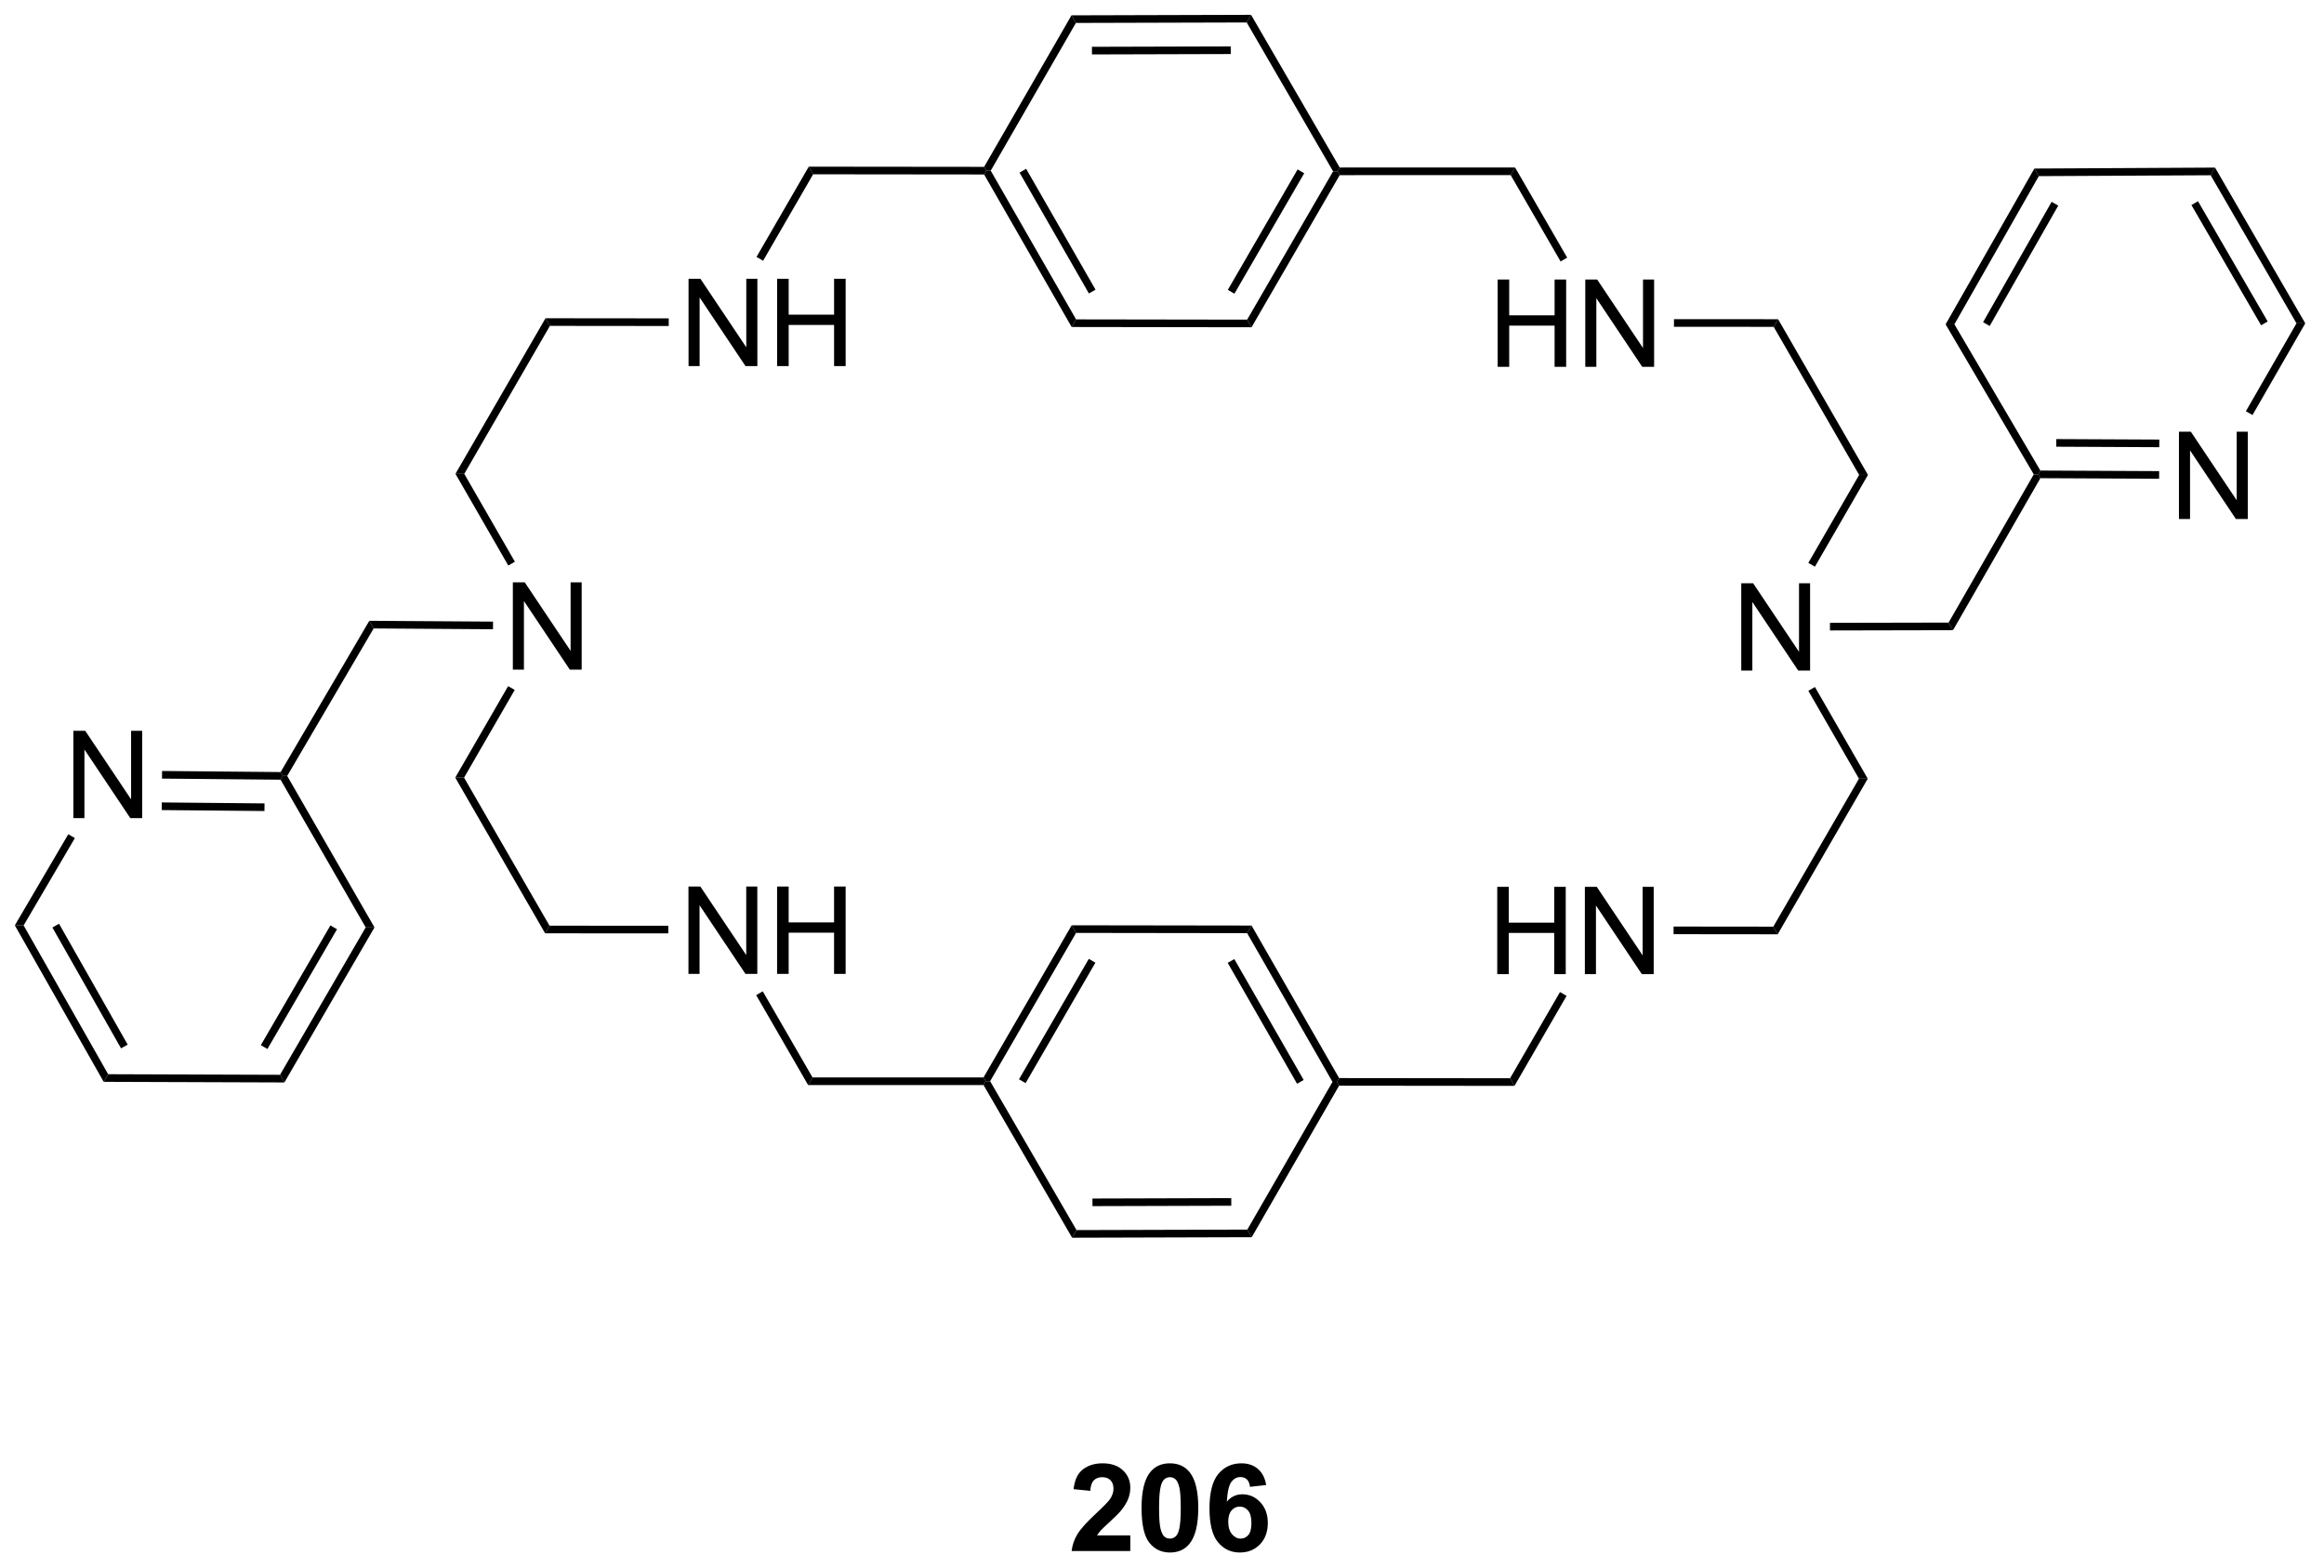 <?xml version="1.0" encoding="UTF-8"?>
<!DOCTYPE svg PUBLIC '-//W3C//DTD SVG 1.0//EN'
          'http://www.w3.org/TR/2001/REC-SVG-20010904/DTD/svg10.dtd'>
<svg stroke-dasharray="none" shape-rendering="auto" xmlns="http://www.w3.org/2000/svg" font-family="'Dialog'" text-rendering="auto" width="418" fill-opacity="1" color-interpolation="auto" color-rendering="auto" preserveAspectRatio="xMidYMid meet" font-size="12px" viewBox="0 0 418 282" fill="black" xmlns:xlink="http://www.w3.org/1999/xlink" stroke="black" image-rendering="auto" stroke-miterlimit="10" stroke-linecap="square" stroke-linejoin="miter" font-style="normal" stroke-width="1" height="282" stroke-dashoffset="0" font-weight="normal" stroke-opacity="1"
><!--Generated by the Batik Graphics2D SVG Generator--><defs id="genericDefs"
  /><g
  ><defs id="defs1"
    ><clipPath clipPathUnits="userSpaceOnUse" id="clipPath1"
      ><path d="M0.646 0.646 L157.129 0.646 L157.129 106.373 L0.646 106.373 L0.646 0.646 Z"
      /></clipPath
      ><clipPath clipPathUnits="userSpaceOnUse" id="clipPath2"
      ><path d="M-1.347 -0.972 L-1.347 101.815 L150.785 101.815 L150.785 -0.972 Z"
      /></clipPath
    ></defs
    ><g transform="scale(2.667,2.667) translate(-0.646,-0.646) matrix(1.029,0,0,1.029,2.031,1.646)"
    ><path d="M43.775 62.865 L43.775 57.138 L44.554 57.138 L47.562 61.633 L47.562 57.138 L48.288 57.138 L48.288 62.865 L47.51 62.865 L44.502 58.365 L44.502 62.865 L43.775 62.865 ZM49.584 62.865 L49.584 57.138 L50.342 57.138 L50.342 59.49 L53.318 59.49 L53.318 57.138 L54.076 57.138 L54.076 62.865 L53.318 62.865 L53.318 60.164 L50.342 60.164 L50.342 62.865 L49.584 62.865 Z" stroke="none" clip-path="url(#clipPath2)"
    /></g
    ><g transform="matrix(2.743,0,0,2.743,3.695,2.667)"
    ><path d="M96.829 62.912 L96.829 57.186 L97.587 57.186 L97.587 59.537 L100.564 59.537 L100.564 57.186 L101.321 57.186 L101.321 62.912 L100.564 62.912 L100.564 60.212 L97.587 60.212 L97.587 62.912 L96.829 62.912 ZM102.575 62.912 L102.575 57.186 L103.354 57.186 L106.362 61.681 L106.362 57.186 L107.088 57.186 L107.088 62.912 L106.31 62.912 L103.302 58.412 L103.302 62.912 L102.575 62.912 Z" stroke="none" clip-path="url(#clipPath2)"
    /></g
    ><g transform="matrix(2.743,0,0,2.743,3.695,2.667)"
    ><path d="M112.83 43.006 L112.83 37.279 L113.609 37.279 L116.617 41.774 L116.617 37.279 L117.343 37.279 L117.343 43.006 L116.565 43.006 L113.557 38.506 L113.557 43.006 L112.83 43.006 Z" stroke="none" clip-path="url(#clipPath2)"
    /></g
    ><g transform="matrix(2.743,0,0,2.743,3.695,2.667)"
    ><path d="M32.281 42.943 L32.281 37.216 L33.06 37.216 L36.068 41.711 L36.068 37.216 L36.794 37.216 L36.794 42.943 L36.016 42.943 L33.008 38.443 L33.008 42.943 L32.281 42.943 Z" stroke="none" clip-path="url(#clipPath2)"
    /></g
    ><g transform="matrix(2.743,0,0,2.743,3.695,2.667)"
    ><path d="M96.856 23.084 L96.856 17.357 L97.614 17.357 L97.614 19.709 L100.59 19.709 L100.59 17.357 L101.348 17.357 L101.348 23.084 L100.59 23.084 L100.59 20.383 L97.614 20.383 L97.614 23.084 L96.856 23.084 ZM102.602 23.084 L102.602 17.357 L103.38 17.357 L106.388 21.852 L106.388 17.357 L107.115 17.357 L107.115 23.084 L106.336 23.084 L103.328 18.584 L103.328 23.084 L102.602 23.084 Z" stroke="none" clip-path="url(#clipPath2)"
    /></g
    ><g transform="matrix(2.743,0,0,2.743,3.695,2.667)"
    ><path d="M43.802 23.036 L43.802 17.31 L44.58 17.31 L47.588 21.804 L47.588 17.31 L48.315 17.31 L48.315 23.036 L47.536 23.036 L44.528 18.536 L44.528 23.036 L43.802 23.036 ZM49.61 23.036 L49.61 17.31 L50.368 17.31 L50.368 19.661 L53.345 19.661 L53.345 17.31 L54.103 17.31 L54.103 23.036 L53.345 23.036 L53.345 20.336 L50.368 20.336 L50.368 23.036 L49.61 23.036 Z" stroke="none" clip-path="url(#clipPath2)"
    /></g
    ><g transform="matrix(2.743,0,0,2.743,3.695,2.667)"
    ><path d="M141.53 33.066 L141.53 27.339 L142.309 27.339 L145.316 31.834 L145.316 27.339 L146.043 27.339 L146.043 33.066 L145.264 33.066 L142.257 28.566 L142.257 33.066 L141.53 33.066 Z" stroke="none" clip-path="url(#clipPath2)"
    /></g
    ><g transform="matrix(2.743,0,0,2.743,3.695,2.667)"
    ><path d="M3.463 52.681 L3.463 46.954 L4.241 46.954 L7.249 51.449 L7.249 46.954 L7.976 46.954 L7.976 52.681 L7.197 52.681 L4.189 48.181 L4.189 52.681 L3.463 52.681 Z" stroke="none" clip-path="url(#clipPath2)"
    /></g
    ><g transform="matrix(2.743,0,0,2.743,3.695,2.667)"
    ><path d="M72.768 99.723 L72.768 100.744 L68.922 100.744 Q68.984 100.166 69.297 99.648 Q69.609 99.129 70.531 98.275 Q71.273 97.582 71.44 97.338 Q71.666 96.997 71.666 96.666 Q71.666 96.299 71.469 96.101 Q71.273 95.903 70.924 95.903 Q70.581 95.903 70.377 96.111 Q70.174 96.317 70.143 96.799 L69.049 96.689 Q69.148 95.783 69.664 95.39 Q70.179 94.994 70.953 94.994 Q71.799 94.994 72.284 95.452 Q72.768 95.908 72.768 96.588 Q72.768 96.973 72.63 97.325 Q72.492 97.674 72.19 98.056 Q71.992 98.309 71.471 98.786 Q70.953 99.262 70.812 99.418 Q70.674 99.575 70.588 99.723 L72.768 99.723 ZM75.366 94.994 Q76.199 94.994 76.668 95.588 Q77.225 96.291 77.225 97.918 Q77.225 99.543 76.662 100.254 Q76.199 100.843 75.366 100.843 Q74.53 100.843 74.017 100.2 Q73.506 99.556 73.506 97.908 Q73.506 96.291 74.069 95.58 Q74.535 94.994 75.366 94.994 ZM75.366 95.903 Q75.168 95.903 75.011 96.031 Q74.855 96.158 74.769 96.486 Q74.655 96.911 74.655 97.918 Q74.655 98.926 74.756 99.304 Q74.858 99.681 75.011 99.806 Q75.168 99.931 75.366 99.931 Q75.566 99.931 75.722 99.804 Q75.879 99.676 75.965 99.348 Q76.077 98.926 76.077 97.918 Q76.077 96.911 75.975 96.536 Q75.873 96.158 75.72 96.031 Q75.566 95.903 75.366 95.903 ZM81.679 96.418 L80.617 96.536 Q80.578 96.207 80.414 96.051 Q80.25 95.895 79.987 95.895 Q79.64 95.895 79.398 96.207 Q79.159 96.52 79.096 97.51 Q79.508 97.025 80.117 97.025 Q80.804 97.025 81.294 97.549 Q81.784 98.072 81.784 98.9 Q81.784 99.778 81.268 100.312 Q80.752 100.843 79.945 100.843 Q79.078 100.843 78.518 100.168 Q77.961 99.494 77.961 97.957 Q77.961 96.385 78.541 95.689 Q79.125 94.994 80.054 94.994 Q80.706 94.994 81.133 95.359 Q81.562 95.723 81.679 96.418 ZM79.19 98.814 Q79.19 99.348 79.435 99.64 Q79.682 99.931 80 99.931 Q80.304 99.931 80.508 99.695 Q80.711 99.455 80.711 98.911 Q80.711 98.353 80.492 98.093 Q80.273 97.832 79.945 97.832 Q79.627 97.832 79.409 98.082 Q79.19 98.33 79.19 98.814 Z" stroke="none" clip-path="url(#clipPath2)"
    /></g
    ><g transform="matrix(2.743,0,0,2.743,3.695,2.667)"
    ><path d="M42.475 59.739 L42.475 60.239 L34.397 60.236 L34.685 59.736 Z" stroke="none" clip-path="url(#clipPath2)"
    /></g
    ><g transform="matrix(2.743,0,0,2.743,3.695,2.667)"
    ><path d="M34.685 59.736 L34.397 60.236 L28.505 50.025 L29.082 50.026 Z" stroke="none" clip-path="url(#clipPath2)"
    /></g
    ><g transform="matrix(2.743,0,0,2.743,3.695,2.667)"
    ><path d="M86.46 69.729 L86.315 69.979 L86.027 69.979 L80.43 60.225 L80.72 59.726 ZM84.137 69.852 L79.589 61.925 L79.155 62.174 L83.703 70.101 Z" stroke="none" clip-path="url(#clipPath2)"
    /></g
    ><g transform="matrix(2.743,0,0,2.743,3.695,2.667)"
    ><path d="M80.72 59.726 L80.43 60.225 L69.213 60.209 L68.925 59.709 Z" stroke="none" clip-path="url(#clipPath2)"
    /></g
    ><g transform="matrix(2.743,0,0,2.743,3.695,2.667)"
    ><path d="M68.925 59.709 L69.213 60.209 L63.577 69.935 L63.288 69.935 L63.144 69.685 ZM70.047 61.911 L65.471 69.809 L65.903 70.059 L70.48 62.161 Z" stroke="none" clip-path="url(#clipPath2)"
    /></g
    ><g transform="matrix(2.743,0,0,2.743,3.695,2.667)"
    ><path d="M63.144 70.185 L63.288 69.935 L63.577 69.935 L69.242 79.698 L68.954 80.199 Z" stroke="none" clip-path="url(#clipPath2)"
    /></g
    ><g transform="matrix(2.743,0,0,2.743,3.695,2.667)"
    ><path d="M68.954 80.199 L69.242 79.698 L80.441 79.666 L80.731 80.165 ZM70.288 78.127 L79.39 78.101 L79.389 77.601 L70.286 77.627 Z" stroke="none" clip-path="url(#clipPath2)"
    /></g
    ><g transform="matrix(2.743,0,0,2.743,3.695,2.667)"
    ><path d="M80.731 80.165 L80.441 79.666 L86.027 69.979 L86.315 69.979 L86.459 70.229 Z" stroke="none" clip-path="url(#clipPath2)"
    /></g
    ><g transform="matrix(2.743,0,0,2.743,3.695,2.667)"
    ><path d="M63.144 69.685 L63.288 69.935 L63.144 70.185 L51.644 70.188 L51.932 69.688 Z" stroke="none" clip-path="url(#clipPath2)"
    /></g
    ><g transform="matrix(2.743,0,0,2.743,3.695,2.667)"
    ><path d="M86.459 70.229 L86.315 69.979 L86.46 69.729 L97.671 69.741 L97.959 70.241 Z" stroke="none" clip-path="url(#clipPath2)"
    /></g
    ><g transform="matrix(2.743,0,0,2.743,3.695,2.667)"
    ><path d="M97.959 70.241 L97.671 69.741 L100.943 64.087 L101.376 64.338 Z" stroke="none" clip-path="url(#clipPath2)"
    /></g
    ><g transform="matrix(2.743,0,0,2.743,3.695,2.667)"
    ><path d="M108.391 60.292 L108.391 59.792 L114.931 59.799 L115.219 60.299 Z" stroke="none" clip-path="url(#clipPath2)"
    /></g
    ><g transform="matrix(2.743,0,0,2.743,3.695,2.667)"
    ><path d="M115.219 60.299 L114.931 59.799 L120.547 50.096 L121.124 50.096 Z" stroke="none" clip-path="url(#clipPath2)"
    /></g
    ><g transform="matrix(2.743,0,0,2.743,3.695,2.667)"
    ><path d="M51.932 69.688 L51.644 70.188 L48.236 64.29 L48.669 64.04 Z" stroke="none" clip-path="url(#clipPath2)"
    /></g
    ><g transform="matrix(2.743,0,0,2.743,3.695,2.667)"
    ><path d="M121.124 50.096 L120.547 50.096 L117.228 44.332 L117.661 44.083 Z" stroke="none" clip-path="url(#clipPath2)"
    /></g
    ><g transform="matrix(2.743,0,0,2.743,3.695,2.667)"
    ><path d="M29.082 50.026 L28.505 50.025 L31.972 44.025 L32.405 44.275 Z" stroke="none" clip-path="url(#clipPath2)"
    /></g
    ><g transform="matrix(2.743,0,0,2.743,3.695,2.667)"
    ><path d="M108.417 20.46 L108.418 19.96 L115.246 19.962 L114.957 20.462 Z" stroke="none" clip-path="url(#clipPath2)"
    /></g
    ><g transform="matrix(2.743,0,0,2.743,3.695,2.667)"
    ><path d="M114.957 20.462 L115.246 19.962 L121.138 30.173 L120.56 30.173 Z" stroke="none" clip-path="url(#clipPath2)"
    /></g
    ><g transform="matrix(2.743,0,0,2.743,3.695,2.667)"
    ><path d="M63.183 10.47 L63.328 10.22 L63.616 10.22 L69.212 19.973 L68.923 20.473 ZM65.506 10.347 L70.054 18.273 L70.488 18.024 L65.939 10.098 Z" stroke="none" clip-path="url(#clipPath2)"
    /></g
    ><g transform="matrix(2.743,0,0,2.743,3.695,2.667)"
    ><path d="M68.923 20.473 L69.212 19.973 L80.43 19.99 L80.718 20.49 Z" stroke="none" clip-path="url(#clipPath2)"
    /></g
    ><g transform="matrix(2.743,0,0,2.743,3.695,2.667)"
    ><path d="M80.718 20.49 L80.43 19.99 L86.066 10.264 L86.355 10.264 L86.499 10.514 ZM79.595 18.288 L84.172 10.39 L83.739 10.139 L79.163 18.037 Z" stroke="none" clip-path="url(#clipPath2)"
    /></g
    ><g transform="matrix(2.743,0,0,2.743,3.695,2.667)"
    ><path d="M86.499 10.014 L86.355 10.264 L86.066 10.264 L80.401 0.501 L80.688 0 Z" stroke="none" clip-path="url(#clipPath2)"
    /></g
    ><g transform="matrix(2.743,0,0,2.743,3.695,2.667)"
    ><path d="M80.688 0 L80.401 0.501 L69.201 0.532 L68.912 0.033 ZM79.355 2.072 L70.253 2.097 L70.254 2.597 L79.356 2.572 Z" stroke="none" clip-path="url(#clipPath2)"
    /></g
    ><g transform="matrix(2.743,0,0,2.743,3.695,2.667)"
    ><path d="M68.912 0.033 L69.201 0.532 L63.616 10.22 L63.328 10.22 L63.183 9.97 Z" stroke="none" clip-path="url(#clipPath2)"
    /></g
    ><g transform="matrix(2.743,0,0,2.743,3.695,2.667)"
    ><path d="M86.499 10.514 L86.355 10.264 L86.499 10.014 L97.999 10.01 L97.71 10.511 Z" stroke="none" clip-path="url(#clipPath2)"
    /></g
    ><g transform="matrix(2.743,0,0,2.743,3.695,2.667)"
    ><path d="M63.183 9.97 L63.328 10.22 L63.183 10.47 L51.972 10.458 L51.684 9.958 Z" stroke="none" clip-path="url(#clipPath2)"
    /></g
    ><g transform="matrix(2.743,0,0,2.743,3.695,2.667)"
    ><path d="M51.684 9.958 L51.972 10.458 L48.691 16.127 L48.258 15.877 Z" stroke="none" clip-path="url(#clipPath2)"
    /></g
    ><g transform="matrix(2.743,0,0,2.743,3.695,2.667)"
    ><path d="M42.502 19.907 L42.502 20.407 L34.711 20.399 L34.423 19.899 Z" stroke="none" clip-path="url(#clipPath2)"
    /></g
    ><g transform="matrix(2.743,0,0,2.743,3.695,2.667)"
    ><path d="M34.423 19.899 L34.711 20.399 L29.096 30.103 L28.518 30.102 Z" stroke="none" clip-path="url(#clipPath2)"
    /></g
    ><g transform="matrix(2.743,0,0,2.743,3.695,2.667)"
    ><path d="M97.71 10.511 L97.999 10.01 L101.415 15.924 L100.983 16.174 Z" stroke="none" clip-path="url(#clipPath2)"
    /></g
    ><g transform="matrix(2.743,0,0,2.743,3.695,2.667)"
    ><path d="M28.518 30.102 L29.096 30.103 L32.415 35.866 L31.982 36.116 Z" stroke="none" clip-path="url(#clipPath2)"
    /></g
    ><g transform="matrix(2.743,0,0,2.743,3.695,2.667)"
    ><path d="M120.56 30.173 L121.138 30.173 L117.659 36.193 L117.227 35.943 Z" stroke="none" clip-path="url(#clipPath2)"
    /></g
    ><g transform="matrix(2.743,0,0,2.743,3.695,2.667)"
    ><path d="M118.647 40.374 L118.645 39.874 L126.425 39.858 L126.715 40.357 Z" stroke="none" clip-path="url(#clipPath2)"
    /></g
    ><g transform="matrix(2.743,0,0,2.743,3.695,2.667)"
    ><path d="M30.983 39.794 L30.98 40.294 L23.154 40.242 L22.869 39.74 Z" stroke="none" clip-path="url(#clipPath2)"
    /></g
    ><g transform="matrix(2.743,0,0,2.743,3.695,2.667)"
    ><path d="M22.869 39.74 L23.154 40.242 L17.485 49.914 L17.196 49.913 L17.053 49.661 Z" stroke="none" clip-path="url(#clipPath2)"
    /></g
    ><g transform="matrix(2.743,0,0,2.743,3.695,2.667)"
    ><path d="M126.715 40.357 L126.425 39.858 L132.01 30.138 L132.3 30.137 L132.444 30.387 Z" stroke="none" clip-path="url(#clipPath2)"
    /></g
    ><g transform="matrix(2.743,0,0,2.743,3.695,2.667)"
    ><path d="M132.444 30.387 L132.3 30.137 L132.443 29.887 L140.231 29.924 L140.229 30.424 ZM133.486 28.323 L140.239 28.355 L140.241 27.855 L133.488 27.823 Z" stroke="none" clip-path="url(#clipPath2)"
    /></g
    ><g transform="matrix(2.743,0,0,2.743,3.695,2.667)"
    ><path d="M146.353 26.246 L145.919 25.997 L149.236 20.232 L149.813 20.231 Z" stroke="none" clip-path="url(#clipPath2)"
    /></g
    ><g transform="matrix(2.743,0,0,2.743,3.695,2.667)"
    ><path d="M149.813 20.231 L149.236 20.232 L143.61 10.521 L143.897 10.019 ZM147.348 20.11 L142.779 12.223 L142.347 12.474 L146.916 20.36 Z" stroke="none" clip-path="url(#clipPath2)"
    /></g
    ><g transform="matrix(2.743,0,0,2.743,3.695,2.667)"
    ><path d="M143.897 10.019 L143.61 10.521 L132.34 10.579 L132.049 10.081 Z" stroke="none" clip-path="url(#clipPath2)"
    /></g
    ><g transform="matrix(2.743,0,0,2.743,3.695,2.667)"
    ><path d="M132.049 10.081 L132.34 10.579 L126.806 20.295 L126.229 20.299 ZM133.181 12.265 L128.686 20.157 L129.12 20.405 L133.615 12.512 Z" stroke="none" clip-path="url(#clipPath2)"
    /></g
    ><g transform="matrix(2.743,0,0,2.743,3.695,2.667)"
    ><path d="M126.229 20.299 L126.806 20.295 L132.443 29.887 L132.3 30.137 L132.01 30.138 Z" stroke="none" clip-path="url(#clipPath2)"
    /></g
    ><g transform="matrix(2.743,0,0,2.743,3.695,2.667)"
    ><path d="M17.053 49.661 L17.196 49.913 L17.05 50.161 L9.276 50.089 L9.281 49.589 ZM15.999 51.716 L9.261 51.653 L9.257 52.153 L15.994 52.216 Z" stroke="none" clip-path="url(#clipPath2)"
    /></g
    ><g transform="matrix(2.743,0,0,2.743,3.695,2.667)"
    ><path d="M3.131 53.738 L3.562 53.991 L0.202 59.717 L-0.375 59.713 Z" stroke="none" clip-path="url(#clipPath2)"
    /></g
    ><g transform="matrix(2.743,0,0,2.743,3.695,2.667)"
    ><path d="M-0.375 59.713 L0.202 59.717 L5.744 69.476 L5.452 69.975 ZM2.089 59.855 L6.59 67.781 L7.024 67.534 L2.524 59.608 Z" stroke="none" clip-path="url(#clipPath2)"
    /></g
    ><g transform="matrix(2.743,0,0,2.743,3.695,2.667)"
    ><path d="M5.452 69.975 L5.744 69.476 L17.014 69.515 L17.301 70.016 Z" stroke="none" clip-path="url(#clipPath2)"
    /></g
    ><g transform="matrix(2.743,0,0,2.743,3.695,2.667)"
    ><path d="M17.301 70.016 L17.014 69.515 L22.632 59.847 L23.209 59.848 ZM16.188 67.822 L20.751 59.969 L20.319 59.718 L15.756 67.571 Z" stroke="none" clip-path="url(#clipPath2)"
    /></g
    ><g transform="matrix(2.743,0,0,2.743,3.695,2.667)"
    ><path d="M23.209 59.848 L22.632 59.847 L17.05 50.161 L17.196 49.913 L17.485 49.914 Z" stroke="none" clip-path="url(#clipPath2)"
    /></g
  ></g
></svg
>
